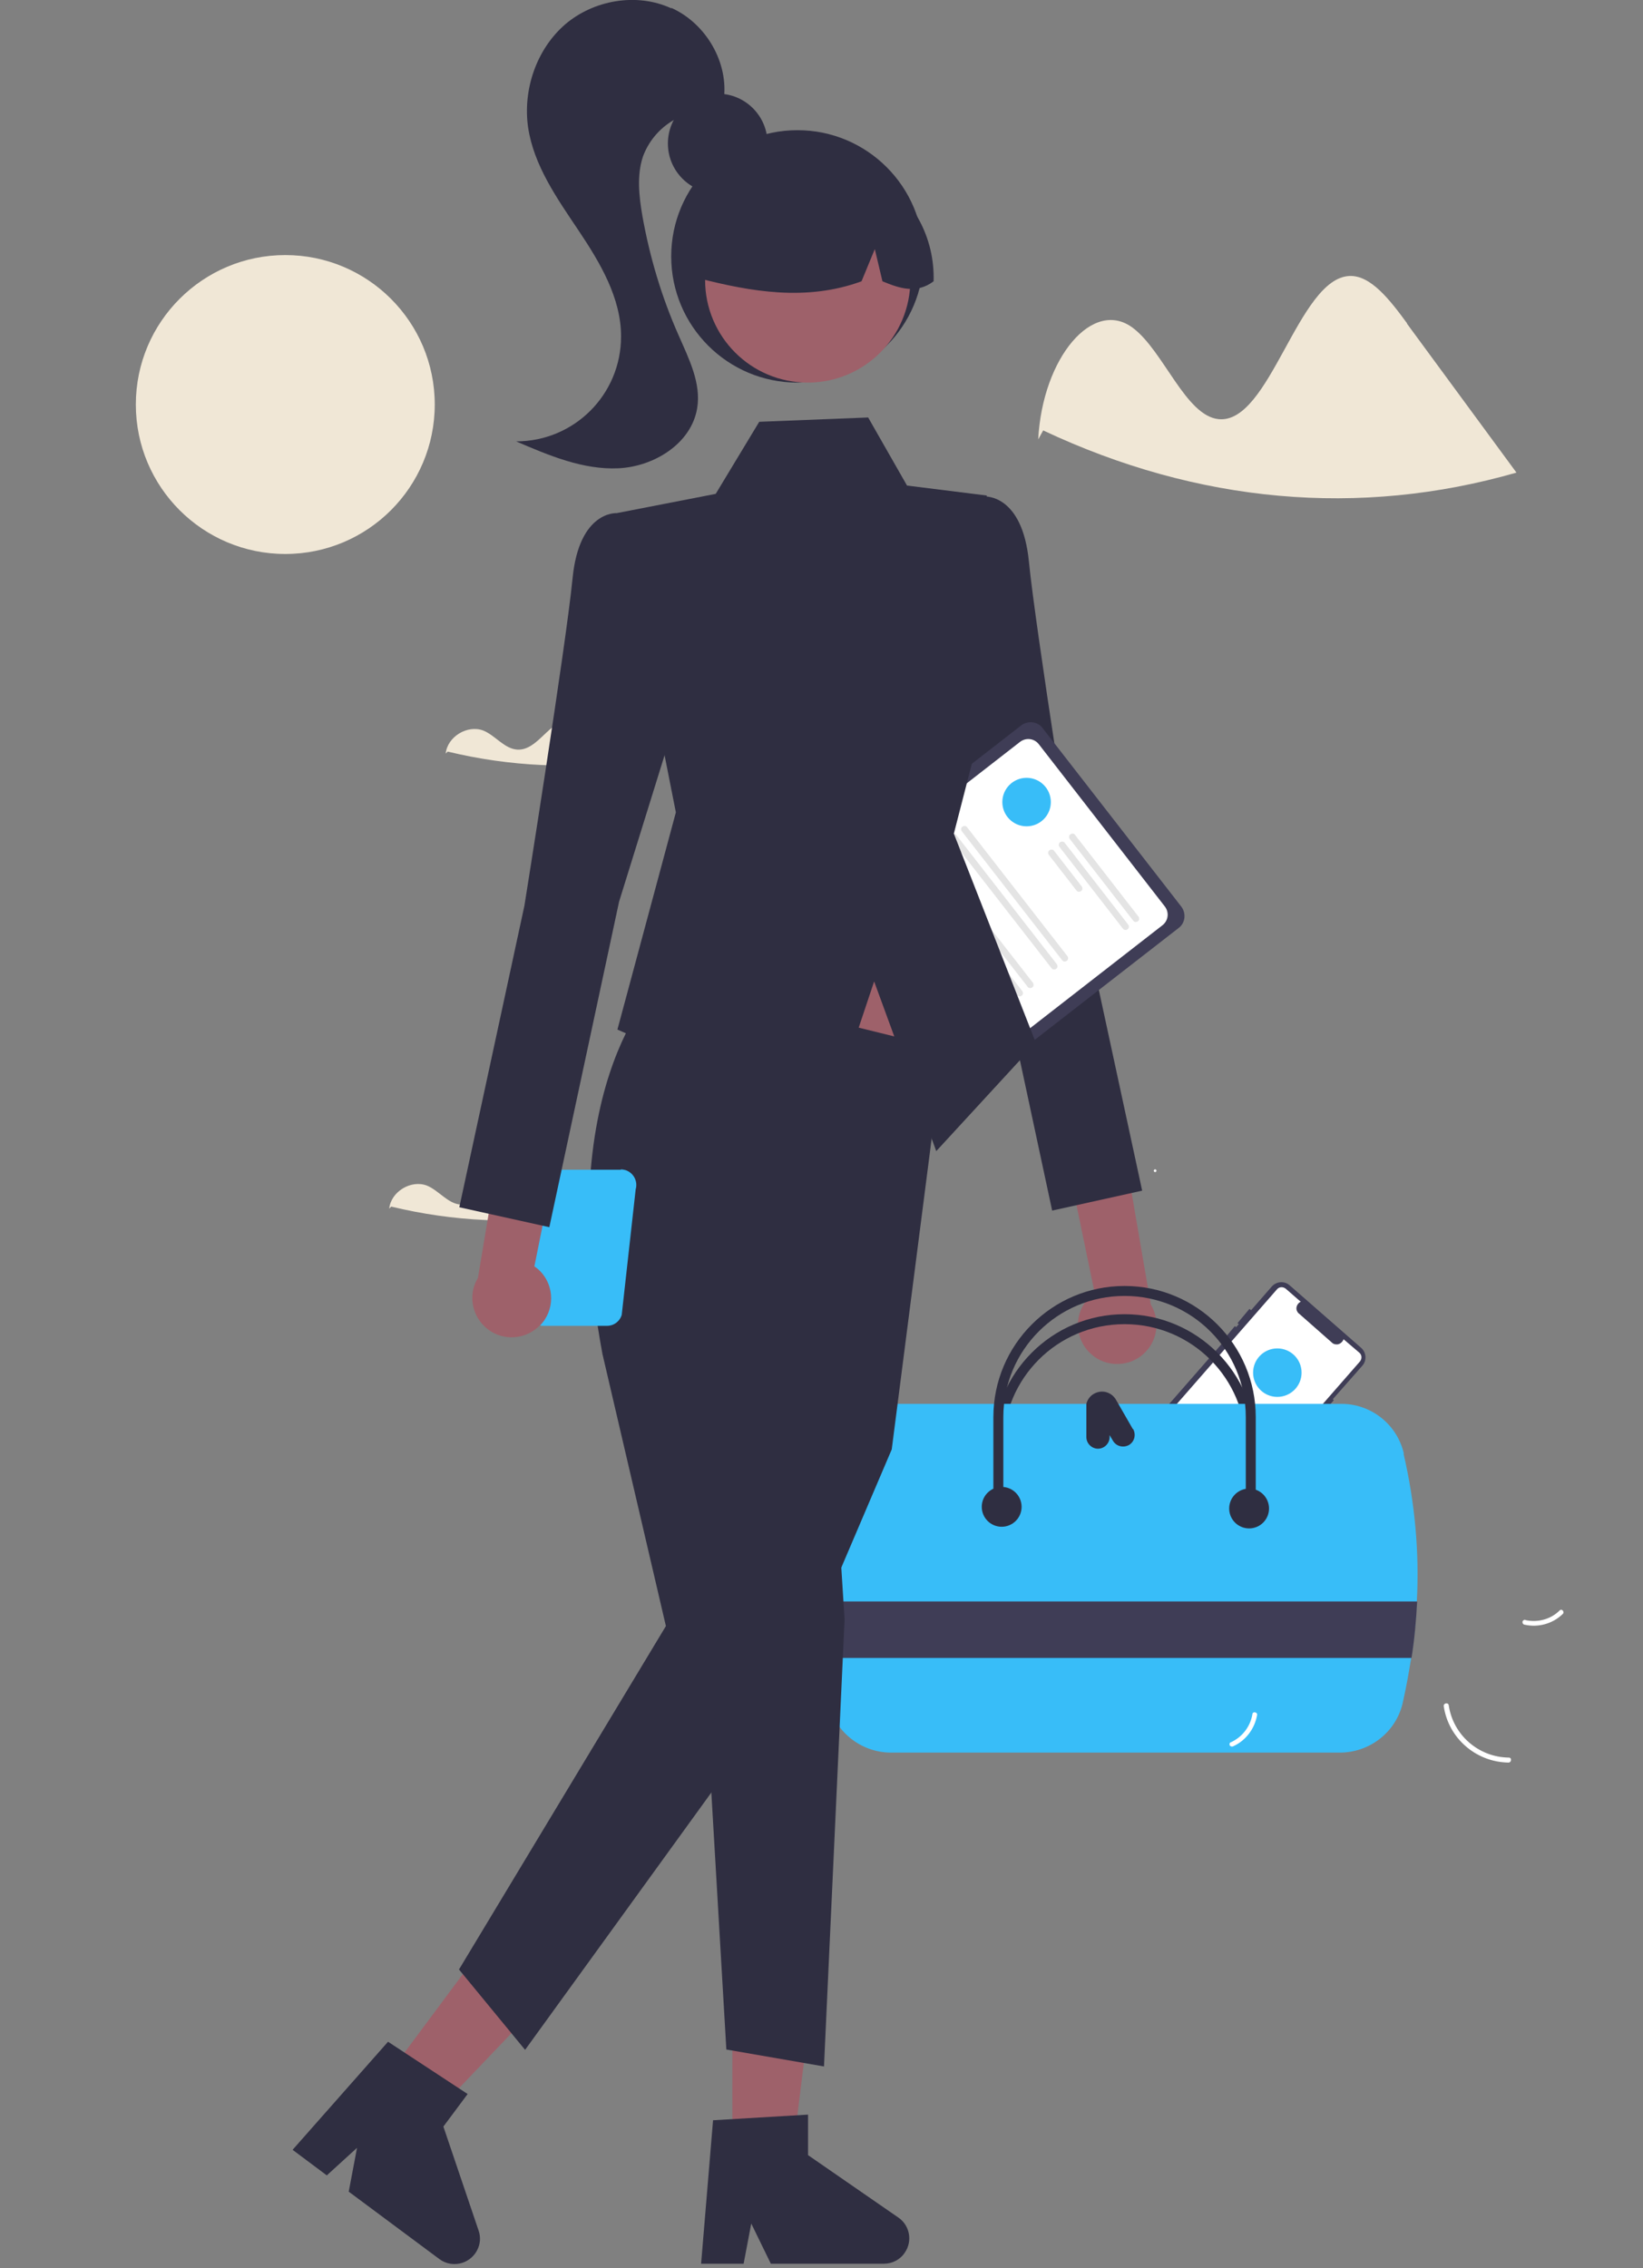 <?xml version="1.0" encoding="UTF-8"?>
<svg id="Layer_1" xmlns="http://www.w3.org/2000/svg" version="1.1" viewBox="0 0 494.7 682.9">
  <rect x="0" y="0" width="494.7" height="682.9" fill="#808080" stroke="none"/>
  <!-- Generator: Adobe Illustrator 29.5.1, SVG Export Plug-In . SVG Version: 2.1.0 Build 141)  -->
  <defs>
    <style>
      .st0 {
        fill: #2f2e41;
      }

      .st1 {
        fill: #fff;
      }

      .st2 {
        fill: #38bdf8;
      }

      .st3 {
        fill: #9e616a;
      }

      .st4 {
        fill: #3f3d56;
      }

      .st5 {
        fill: #f0e7d6;
      }

      .st6 {
        fill: #e4e4e4;
      }
    </style>
  </defs>
  <path class="st4" d="M367.1,460.4l28.9-33,.3.3,5.3-6.1-.3-.3,8.9-10.1c1.4-1.6,1.2-4-.4-5.4h0s-21.5-18.8-21.5-18.8c-1.6-1.4-4-1.2-5.4.4,0,0,0,0,0,0l-6.2,7.1-.5-.4-3.6,4.3.4.3-.8.9-.4-.3-3.6,4.3.3.3-28.6,32.7c-1.4,1.6-1.2,4,.4,5.4,0,0,0,0,0,0l21.5,18.8c1.6,1.4,4,1.2,5.4-.4Z"/>
  <path class="st1" d="M340.8,440.1c-.4-.7-.3-1.5.2-2.1l43.5-49.8c.7-.8,1.8-.8,2.6-.2l4.6,4h-.2c-1,.6-1.5,1.9-.9,2.9.1.2.3.5.5.6l10.1,8.9c.5.4,1.3.5,1.9.3.6-.2,1.1-.7,1.4-1.3v-.2c0,0,4.8,4.1,4.8,4.1.8.7.8,1.8.2,2.6l-41.5,47.5c-1.8,2-4.8,2.2-6.9.5l-19.8-17.3c-.2-.1-.3-.3-.4-.5Z"/>
  <circle class="st2" cx="384.6" cy="413.3" r="7.3"/>
  <path class="st1" d="M379.1,441.1l-20.1-17.6c-.3-.2-.3-.6,0-.9.2-.3.6-.3.9,0,0,0,0,0,0,0l20.1,17.6c.3.2.3.6,0,.9-.2.3-.6.3-.9,0,0,0,0,0,0,0Z"/>
  <path class="st1" d="M370.5,437.4l-6.6-5.8c-.3-.2-.3-.6,0-.9s.6-.3.9,0l6.6,5.8c.3.2.3.6,0,.9s-.6.3-.9,0Z"/>
  <path class="st1" d="M366.7,441.7l-6.6-5.8c-.3-.2-.3-.6,0-.9s.6-.3.9,0l6.6,5.8c.3.2.3.6,0,.9s-.6.3-.9,0Z"/>
  <path class="st1" d="M364.7,444l-6.6-5.8c-.3-.2-.3-.6,0-.9.2-.3.6-.3.9,0,0,0,0,0,0,0l6.6,5.8c.3.2.3.6,0,.9-.2.3-.6.3-.9,0h0Z"/>
  <path class="st1" d="M372.3,442.8l-14-12.3c-.3-.2-.3-.6,0-.9.2-.3.6-.3.9,0,0,0,0,0,0,0l14,12.3c.3.2.3.6,0,.9-.2.3-.6.3-.9,0h0Z"/>
  <path class="st1" d="M358.3,446.5l-2.4-2.1c-.4-.4-.5-1.1-.1-1.5.4-.4,1.1-.5,1.5-.1l2.4,2.1c.4.4.5,1.1.1,1.5-.4.4-1.1.5-1.5.1h0Z"/>
  <path class="st3" d="M328,407.2c-4.6-4.6-4.6-12,0-16.6.5-.5,1-.9,1.6-1.3l-19.2-92.8,20.7,6.5,15.4,89.8c3.4,5.6,1.6,12.8-4,16.2-4.7,2.8-10.7,2.1-14.5-1.8h0Z"/>
  <path class="st0" d="M283.7,159.2l12.8-9.7s11.3-.8,13.3,19.6,14.5,98.6,14.5,98.6l19.6,90.8-27.1,6-21-98-21-67.6,8.9-39.7Z"/>
  <path class="st4" d="M287,326.4l-41.8-53.8c-1.5-2-1.2-4.9.8-6.4l61.5-47.8c2-1.5,4.9-1.2,6.4.8l41.8,53.8c1.5,2,1.2,4.9-.8,6.4l-61.5,47.8c-2,1.5-4.9,1.2-6.4-.8Z"/>
  <path class="st1" d="M288.1,321.6l-37.9-48.8c-1.4-1.8-1.1-4.3.7-5.7l56.2-43.7c1.8-1.4,4.3-1.1,5.7.7l37.9,48.8c1.4,1.8,1.1,4.3-.7,5.7l-56.2,43.7c-1.8,1.4-4.3,1.1-5.7-.7Z"/>
  <path class="st6" d="M341.2,277.2l-19.1-24.6c-.3-.4-.3-1.1.2-1.4.4-.3,1.1-.3,1.4.2,0,0,0,0,0,0l19.1,24.6c.3.4.3,1.1-.2,1.4-.4.3-1.1.3-1.4-.2,0,0,0,0,0,0h0Z"/>
  <path class="st6" d="M338.1,279.6l-19.1-24.6c-.3-.4-.3-1.1.2-1.4.4-.3,1.1-.3,1.4.2,0,0,0,0,0,0l19.1,24.6c.3.4.3,1.1-.2,1.4-.4.3-1.1.3-1.4-.2Z"/>
  <path class="st6" d="M324.1,268.1l-8.3-10.7c-.3-.4-.3-1.1.2-1.4.4-.3,1.1-.3,1.4.2,0,0,0,0,0,0l8.3,10.7c.3.4.3,1.1-.2,1.4-.4.3-1.1.3-1.4-.2h0Z"/>
  <path class="st6" d="M319.8,289.1l-30.2-38.8c-.3-.4-.3-1.1.2-1.4.4-.3,1.1-.3,1.4.2,0,0,0,0,0,0l30.2,38.8c.3.4.3,1.1-.2,1.4-.4.3-1.1.3-1.4-.2,0,0,0,0,0,0Z"/>
  <path class="st6" d="M316.6,291.5l-30.2-38.8c-.3-.4-.3-1.1.2-1.4.4-.3,1.1-.3,1.4.2l30.2,38.8c.3.4.3,1.1-.2,1.4-.4.3-1.1.3-1.4-.2,0,0,0,0,0,0Z"/>
  <path class="st6" d="M309.4,297.1l-30.2-38.8c-.3-.4-.3-1.1.2-1.4.4-.3,1.1-.3,1.4.2,0,0,0,0,0,0l30.2,38.8c.3.4.3,1.1-.2,1.4-.4.3-1.1.3-1.4-.2,0,0,0,0,0,0h0Z"/>
  <path class="st6" d="M306.2,299.6l-30.2-38.8c-.3-.4-.3-1.1.2-1.4.4-.3,1.1-.3,1.4.2l30.2,38.8c.3.4.3,1.1-.2,1.4-.4.3-1.1.3-1.4-.2h0Z"/>
  <path class="st6" d="M299.1,305.2l-30.2-38.8c-.3-.4-.3-1.1.2-1.4.4-.3,1.1-.3,1.4.2,0,0,0,0,0,0l30.2,38.8c.3.4.3,1.1-.2,1.4-.4.3-1.1.3-1.4-.2,0,0,0,0,0,0Z"/>
  <path class="st6" d="M295.9,307.7l-30.2-38.8c-.3-.4-.3-1.1.2-1.4.4-.3,1.1-.3,1.4.2,0,0,0,0,0,0l30.2,38.8c.3.4.3,1.1-.2,1.4-.4.3-1.1.3-1.4-.2Z"/>
  <circle class="st1" cx="347.8" cy="352.5" r=".4"/>
  <path class="st0" d="M378.1,462.2h-3v-27c0-20.2-16.3-36.5-36.5-36.5s-36.5,16.3-36.5,36.5v27h-3v-27c0-21.8,17.7-39.5,39.5-39.5s39.5,17.7,39.5,39.5v27Z"/>
  <path class="st2" d="M422.7,437.7c-2-8.8-9.9-15.1-19-15h-136c-9.6,0-17.8,7.1-19.3,16.6-2,14.2-2.7,28.6-2,42.9.2,5.5.6,11.2,1.2,17,.4,3.8.8,7.7,1.4,11.6,1.3,9.7,9.6,16.9,19.3,16.9h135.1c9.1,0,17.1-6.3,19-15.2,1-4.4,1.8-8.9,2.5-13.3.9-5.6,1.4-11.3,1.7-17,.8-14.9-.6-29.9-4-44.5Z"/>
  <path class="st0" d="M378.1,453.7h-3v-27c0-20.2-16.3-36.5-36.5-36.5s-36.5,16.3-36.5,36.5h0v27h-3v-27c0-21.8,17.7-39.5,39.5-39.5s39.5,17.7,39.5,39.5v27Z"/>
  <path class="st0" d="M341.1,430.3l-5-8.7c-1.3-2.4-4.2-3.3-6.6-2-1.2.6-2.1,1.8-2.4,3.1v10c0,1.9,1.6,3.5,3.5,3.5s3.5-1.6,3.5-3.5v-.6l1,1.7c1,1.7,3.1,2.2,4.8,1.3,1.7-1,2.2-3.1,1.3-4.8Z"/>
  <circle class="st0" cx="301.6" cy="453.7" r="6"/>
  <circle class="st0" cx="376.1" cy="454.2" r="6"/>
  <path class="st4" d="M426.7,482.2c-.3,5.7-.8,11.4-1.7,17h-177.3c-.6-5.8-1-11.5-1.2-17h180.3Z"/>
  <path class="st1" d="M370.6,524.6c3.5-1.6,5.9-4.8,6.5-8.5.1-.9,1.6-.6,1.4.3-.7,4.1-3.4,7.7-7.2,9.4-.4.2-.8,0-1-.2-.2-.4-.1-.8.2-1h0Z"/>
  <path class="st1" d="M454.1,530.7c-9.8-.2-18-7.4-19.4-17-.1-.9,1.3-1.2,1.5-.3,1.3,9,9,15.7,18.1,15.8,1,0,.8,1.5-.1,1.5h0Z"/>
  <path class="st1" d="M459.3,487.8c3.7.8,7.6-.2,10.3-2.9.7-.7,1.6.5.9,1.1-3,2.9-7.3,4.1-11.4,3.2-.4,0-.7-.4-.7-.8,0-.4.4-.7.8-.7h0Z"/>
  <path class="st5" d="M178.4,219.8c-2.1-1.5-4.4-3-6.9-3-6.2.1-9.5,9.2-15.7,8.9-3.9-.2-6.6-4.2-10.2-5.7-4.8-1.9-10.9,1.8-11.4,6.9l.6-.6c18.6,4.5,37.8,5.4,56.8,2.6-4.4-3.1-8.8-6.2-13.1-9.3Z"/>
  <path class="st5" d="M161.4,356.8c-2.1-1.5-4.4-3-6.9-3-6.2.1-9.5,9.2-15.7,8.9-3.9-.2-6.6-4.2-10.2-5.7-4.8-1.9-10.9,1.8-11.4,6.9l.6-.6c18.6,4.5,37.8,5.4,56.8,2.6-4.4-3.1-8.8-6.2-13.1-9.3Z"/>
  <path class="st5" d="M423.7,97.4c-5.2-7.1-11-14.6-17.4-14.3-15.5.7-23.9,44.7-39.4,43.1-9.9-1-16.5-20.4-25.7-27.4-12-9.2-27.3,8.8-28.6,33.5l1.5-2.7c46.5,21.9,95.2,26.3,142.5,12.7-11-15-22-29.9-33-44.9Z"/>
  <circle class="st5" cx="85.9" cy="121.8" r="45"/>
  <circle class="st0" cx="216.1" cy="43.2" r="15"/>
  <circle class="st0" cx="240.1" cy="77.2" r="38"/>
  <polygon class="st3" points="220.5 650.6 238.4 650.6 246.9 581.7 220.5 581.7 220.5 650.6"/>
  <path class="st0" d="M214.7,638.4l28.6-1.7v12.2l27.2,18.8c3.5,2.4,4.3,7.2,1.9,10.6-1.4,2.1-3.8,3.3-6.3,3.3h-34l-5.9-12.1-2.3,12.1h-12.8l3.6-43.2Z"/>
  <polygon class="st3" points="114.3 628.1 128.7 638.7 176.6 588.5 155.5 572.7 114.3 628.1"/>
  <path class="st0" d="M116.9,614.8l23.9,15.7-7.3,9.8,10.6,31.3c1.4,4-.8,8.3-4.8,9.7-2.4.8-5,.4-7-1.1l-27.3-20.3,2.5-13.2-9.1,8.3-10.3-7.7,28.7-32.5Z"/>
  <rect class="st3" x="211.1" y="269.2" width="68" height="64"/>
  <path class="st0" d="M199.7,294.8s-33.9,29.3-18.3,112.9l19.1,81.9-62.3,103.4,19.9,24.2,81-111.9,29.4-68.9,15.5-120.7-84.3-20.8Z"/>
  <polygon class="st0" points="252.3 456 254.3 487.6 248.1 622.2 218.7 617.1 213.1 521.2 252.3 456"/>
  <polygon class="st0" points="261.4 125.7 228.6 127 215.5 148.7 185.7 154.5 203.5 244.6 185.9 310 249.1 337.7 263.2 295.5 281.9 346.6 311.9 314 287.2 251 300 201.3 297.1 149.2 273.1 146.2 261.4 125.7"/>
  <circle class="st3" cx="243.2" cy="84.3" r="30.9"/>
  <path class="st0" d="M264.2,52.9c-16.7-10.2-38.4-4.9-48.6,11.8-3.5,5.7-5.3,12.4-5.2,19.1,15.7,4,32.3,7,49,.9l4-9.7,2.3,9.7c5.1,2.1,10.2,3.9,15.4,0,.4-12.9-6-25-16.9-31.8Z"/>
  <path class="st0" d="M202.1,2.5c-10.4-4.8-23.4-2.5-32,4.9-8.6,7.5-12.7,19.6-11.1,30.9,1.7,11.5,8.7,21.4,15.2,31.1,6.5,9.7,12.8,20.3,12.8,31.9,0,17.5-14.1,31.6-31.6,31.6,9.8,4.2,20.1,8.6,30.8,8.1,10.7-.5,21.9-7.4,23.7-18,1.3-7.6-2.5-15-5.6-22.1-5.1-11.5-8.7-23.6-10.9-36-1-5.9-1.7-12.1.2-17.8,3.2-8.6,11.6-14.2,20.8-13.7l3.5-3.2c1.6-11.3-5.3-23.1-15.7-27.8Z"/>
  <path class="st2" d="M187,352.2h-29.5c-1.3,0-2.6.6-3.5,1.6-3.8-.7-7.5,1.8-8.1,5.6-.7,3.8,1.8,7.5,5.6,8.1,1.5.3,3,0,4.3-.6l3.4,29c.6,1.9,2.4,3.3,4.4,3.3h19.2c2,0,3.8-1.3,4.4-3.3l4.2-37.8c.7-2.4-.6-5-3.1-5.8-.4-.1-.9-.2-1.4-.2ZM152.7,365.7c-2.8,0-5-2.2-5-5s2.2-5,5-5,.2,0,.3,0c-.2.8-.2,1.6,0,2.4l2.1,6.9c-.7.4-1.6.7-2.4.7Z"/>
  <path class="st3" d="M162.5,399.2c4.6-4.6,4.6-12,0-16.6-.5-.5-1-.9-1.6-1.3l18.7-92.9-20.7,6.6-15,89.8c-3.4,5.6-1.5,12.8,4.1,16.2,4.7,2.8,10.7,2,14.5-1.9h0Z"/>
  <path class="st0" d="M198.5,164.2l-12.8-9.7s-11.3-.8-13.3,19.6-14.5,98.6-14.5,98.6l-19.6,90.8,27.1,6,21-98,21-67.6-8.9-39.7Z"/>
  <circle class="st2" cx="309.1" cy="241.5" r="7.3"/>
</svg>